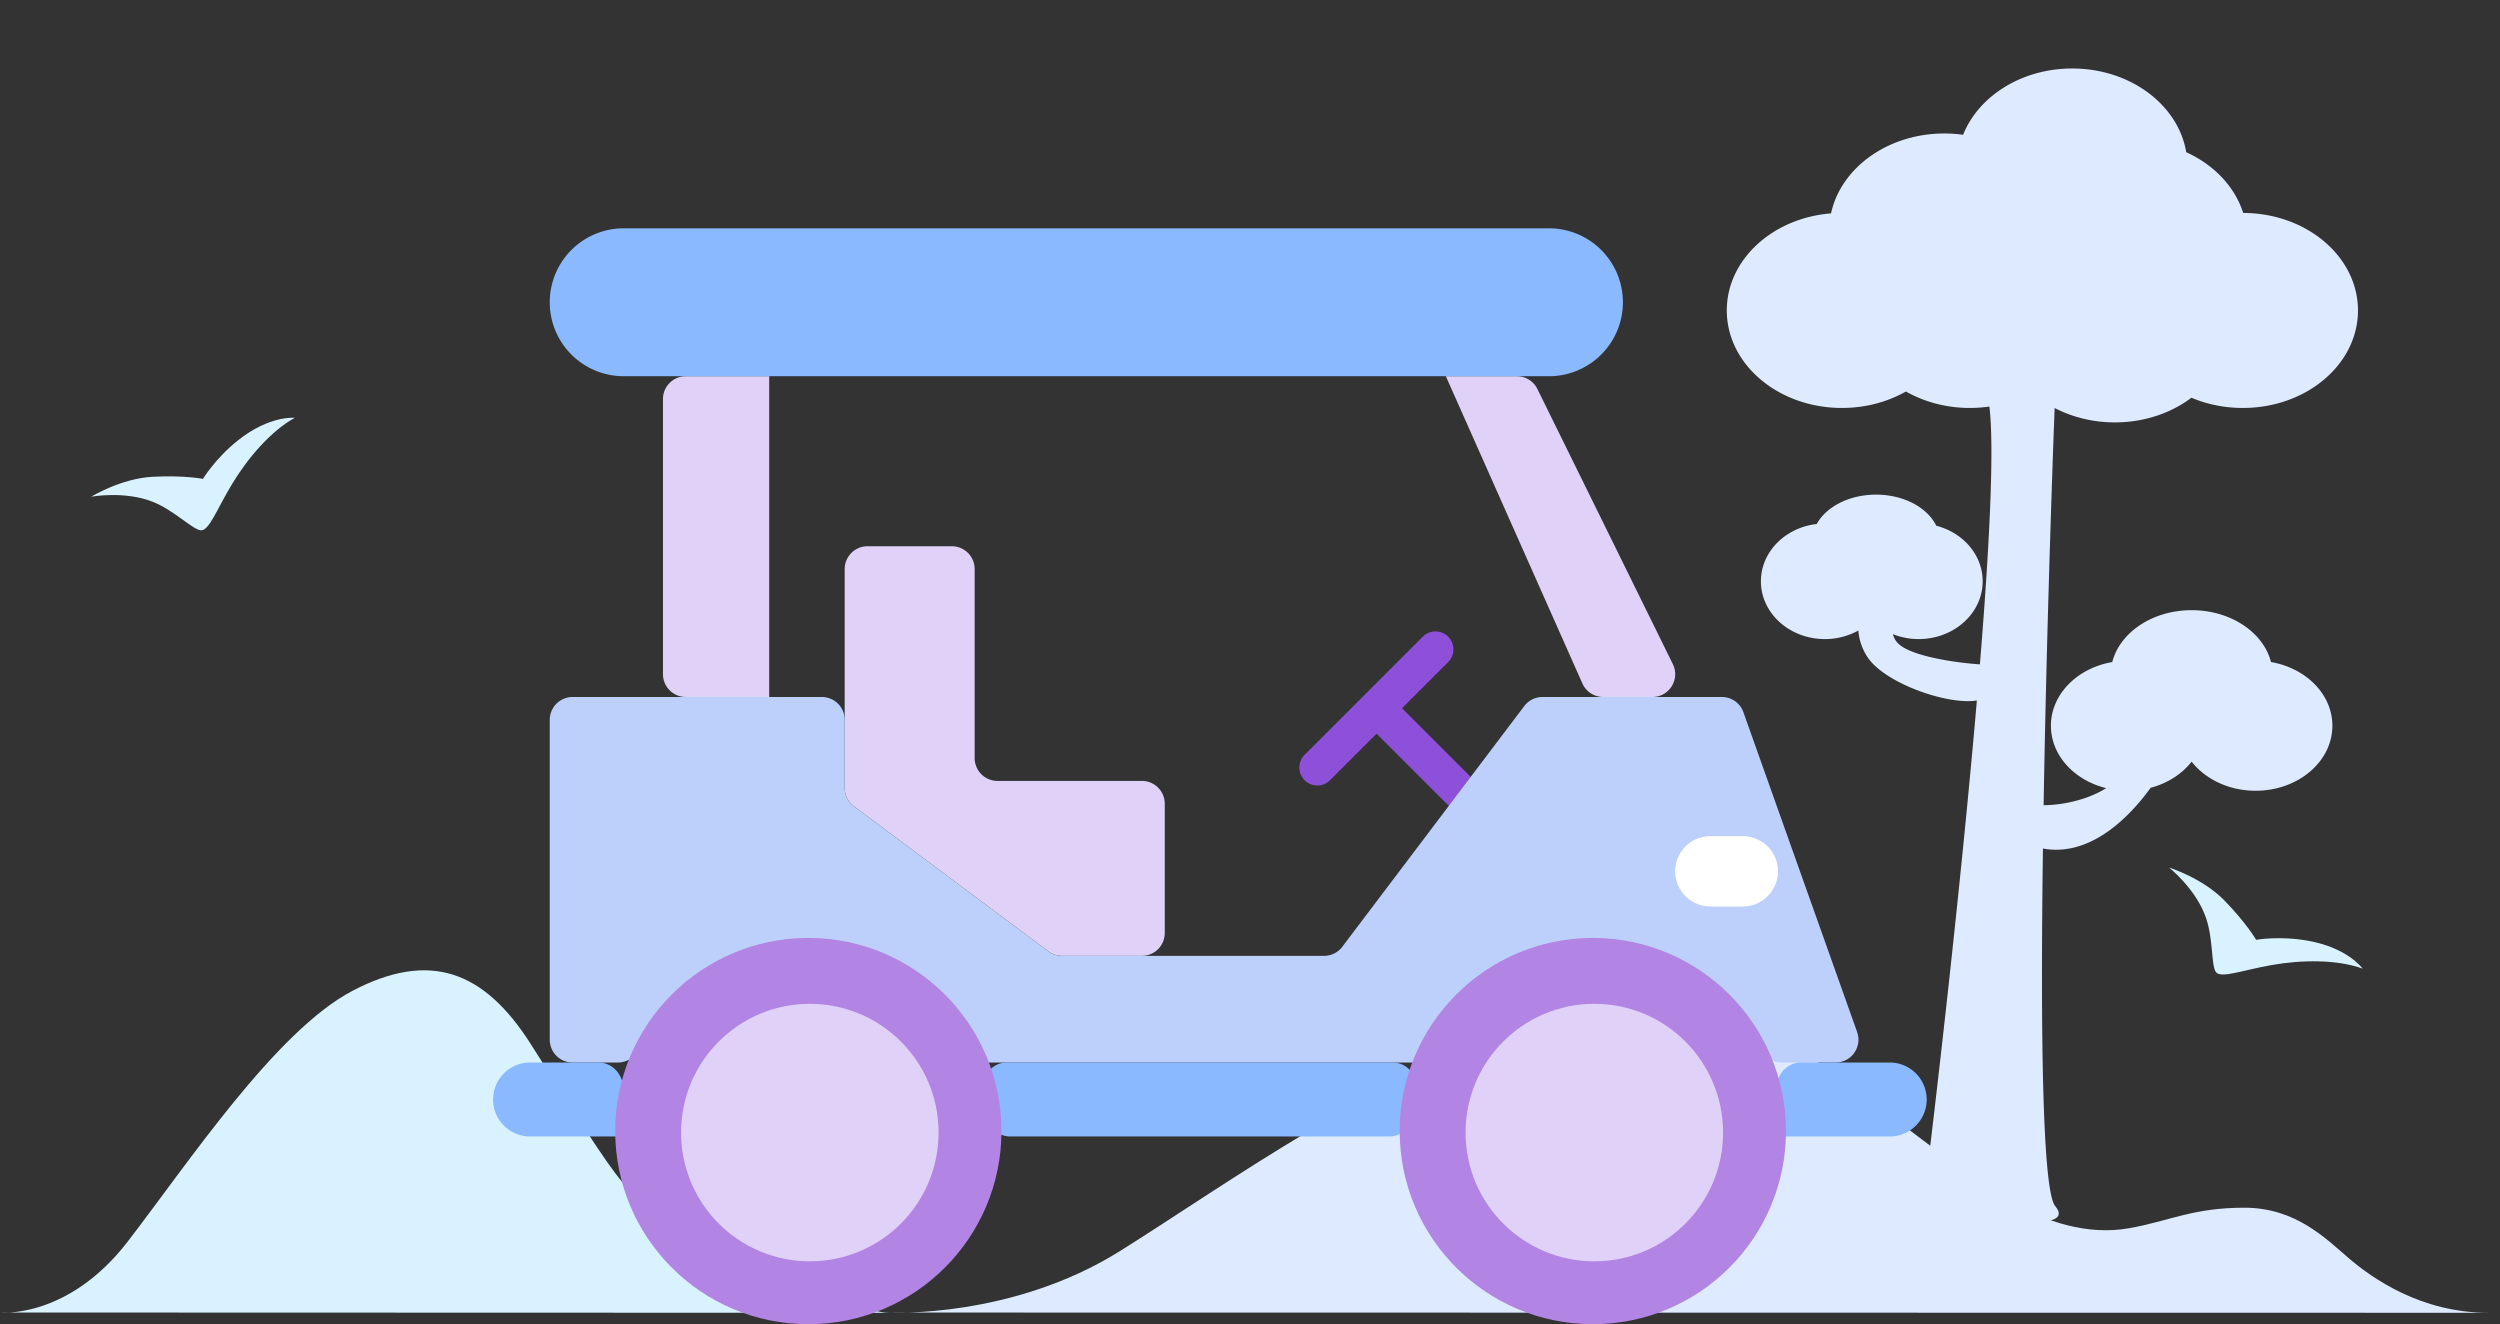 <svg width="219" height="116" fill="none" xmlns="http://www.w3.org/2000/svg"><rect width="100%" height="100%" fill="#333333" stroke="none"/><path d="M181.528 6c5.086 0 9.293 3.189 9.986 7.334 2.427 1.101 4.26 3.02 4.988 5.32 5.556.014 10.056 3.833 10.056 8.541 0 4.718-4.516 8.542-10.087 8.542-1.618 0-3.147-.323-4.502-.897-1.782 1.345-4.131 2.162-6.706 2.162-1.934 0-3.742-.462-5.277-1.262-.356 9.47-.758 22.523-.966 34.795 1.383 0 3.665-.357 5.48-1.493-2.796-.69-4.84-2.876-4.84-5.467 0-2.753 2.308-5.05 5.375-5.58.664-2.592 3.524-4.543 6.953-4.543 3.428 0 6.288 1.95 6.952 4.544 3.068.528 5.376 2.826 5.376 5.58 0 3.144-3.011 5.694-6.724 5.694-2.34 0-4.4-1.013-5.604-2.548-.844 1.075-2.106 1.894-3.591 2.288-2.194 3.022-5.56 6.034-9.436 5.321-.22 16.076-.051 29.96 1.072 31.319 2.092 2.531-6.849 1.054-11.581 0 1.4-11.35 3.422-29.21 4.722-44.289-2.57.422-8.084-1.518-9.578-3.796a4.91 4.91 0 01-.806-2.33 6.028 6.028 0 01-2.93.748c-3.095 0-5.604-2.266-5.604-5.061 0-2.578 2.132-4.704 4.89-5.02.831-1.509 2.844-2.573 5.197-2.573 2.431 0 4.5 1.137 5.276 2.726 2.346.605 4.063 2.554 4.063 4.867 0 2.795-2.509 5.061-5.603 5.061a6.091 6.091 0 01-2.26-.43c.099.4.333.77.765 1.063 1.495 1.012 5.193 1.476 6.856 1.582.842-10.336 1.275-18.955.83-22.584-.556.08-1.126.123-1.708.123-2.074 0-4.001-.53-5.604-1.44-1.603.91-3.53 1.44-5.604 1.44-5.571 0-10.087-3.824-10.087-8.542 0-4.444 4.008-8.095 9.131-8.503.858-3.98 4.974-6.998 9.922-6.998.561 0 1.111.04 1.648.114C173.314 8.431 177.086 6 181.528 6z" fill="#DDEAFF"/><path d="M78.03 114.979s10.62.525 20.051-5.368c9.433-5.903 23.291-16.003 35.381-19.057 12.09-3.055 20.645-1.553 28.013 4.041 7.368 5.595 11.316 8.66 14.503 10.563 3.187 1.902 6.916 3.075 10.516 2.437 3.587-.637 5.587-1.8 10.116-1.8s7.188 2.757 9.175 4.454c2 1.696 6.258 4.761 12.245 4.751l-140-.021z" fill="#DDEAFF"/><path d="M0 114.976s5.917.605 11.172-6.194c5.255-6.812 12.976-18.465 19.712-21.99 6.736-3.524 11.502-1.791 15.607 4.664 4.105 6.456 6.305 9.992 8.08 12.188 1.776 2.195 3.854 3.548 5.86 2.812 1.998-.736 3.112-2.077 5.635-2.077 2.524 0 4.005 3.181 5.112 5.139 1.114 1.958 3.486 5.494 6.822 5.482l-78-.024zM206.964 84.853c-2.238-.82-5.365-.775-7.95-.318-2.585.452-4.524 1.226-4.92.59-.397-.635-.214-2.892-.848-4.721-.872-2.536-3.231-4.404-3.231-4.404s2.932.909 4.871 2.91c1.939 2.001 2.75 3.417 2.75 3.417s2.067-.368 4.554.084c3.512.63 4.774 2.442 4.774 2.442zM25.824 36.602c-2.091 1.142-4.117 3.522-5.474 5.765-1.36 2.24-2.053 4.207-2.793 4.086-.74-.12-2.322-1.745-4.118-2.472-2.487-1.014-5.449-.471-5.449-.471s2.616-1.605 5.402-1.745c2.785-.139 4.387.184 4.387.184s1.083-1.795 3.06-3.367c2.788-2.224 4.985-1.98 4.985-1.98z" fill="#D8F3FF"/><path d="M73.994 69.025v-7.968H60.076a2 2 0 01-2-2v-24.1a2 2 0 012-2H132.88c.762 0 1.458.433 1.794 1.117l11.867 24.1c.654 1.329-.313 2.883-1.794 2.883h-4.303a2 2 0 01-1.827-1.187l-11.962-26.913H67.382v28.1h6.612V49.851a2 2 0 012-2h7.387a2 2 0 012 2v16.557a2 2 0 002 2h12.652a2 2 0 012 2v11.324a2 2 0 01-2 2h-7.009a2 2 0 01-1.196-.397l-17.03-12.707a2 2 0 01-.804-1.603z" fill="#DFD1F8"/><path d="M124.669 55.736a1.575 1.575 0 012.227 2.225l-4.081 4.08 6.121 6.121a1.574 1.574 0 01-2.226 2.226l-6.121-6.121-4.08 4.081a1.573 1.573 0 11-2.225-2.226l10.385-10.386z" fill="#8F50D9"/><path d="M48.158 63.057v28.02a2 2 0 002 2h3.975c.805 0 1.52-.488 1.892-1.202 2.71-5.213 8.095-8.766 14.296-8.766 6.2 0 11.585 3.553 14.295 8.766.371.714 1.088 1.201 1.892 1.201h37.185c.805 0 1.521-.487 1.892-1.201 2.711-5.213 8.096-8.766 14.296-8.766 6.2 0 11.585 3.553 14.295 8.766.372.714 1.088 1.201 1.892 1.201h4.733a2 2 0 001.884-2.67l-5.874-16.516-4.09-11.503a2.001 2.001 0 00-1.885-1.33H135.121c-.627 0-1.217.294-1.595.794l-6.869 9.086-9.073 12.001a2 2 0 01-1.595.794H93.024a2 2 0 01-1.196-.397l-17.03-12.707a2 2 0 01-.804-1.603v-5.968a2 2 0 00-2-2H50.158a2 2 0 00-2 2z" fill="#BDD0FB"/><path d="M126.657 32.957H54.636a6.478 6.478 0 010-12.957h80.97a6.479 6.479 0 110 12.957h-8.949zM46.377 93.076H52.447c1.43 0 2.41 1.47 2.102 2.868a16.771 16.771 0 00-.39 3.511.1.1 0 01-.1.1h-7.682a3.24 3.24 0 010-6.479zM163.635 93.076h1.903a3.239 3.239 0 110 6.479h-9.38a.115.115 0 01-.115-.115c-.008-1.2-.143-2.37-.39-3.496-.308-1.397.671-2.868 2.102-2.868h5.88zM124.109 95.944c-.117.53-.208 1.068-.273 1.615-.131 1.097-1.013 1.996-2.118 1.996H88.483c-1.104 0-1.987-.899-2.118-1.996a16.67 16.67 0 00-.272-1.615c-.308-1.397.67-2.868 2.102-2.868h33.812c1.431 0 2.409 1.47 2.102 2.868z" fill="#8BB9FF"/><circle cx="70.81" cy="99.082" r="16.918" fill="#B284E4"/><circle cx="139.531" cy="99.082" r="16.918" fill="#B284E4"/><circle cx="70.941" cy="99.213" r="11.279" fill="#DFD1F8"/><circle cx="139.662" cy="99.213" r="11.279" fill="#DFD1F8"/><path d="M152.666 73.246h-2.839a3.082 3.082 0 000 6.164h2.839c2.186 0 3.677-2.211 2.858-4.237a3.082 3.082 0 00-2.858-1.927z" fill="#fff"/></svg>